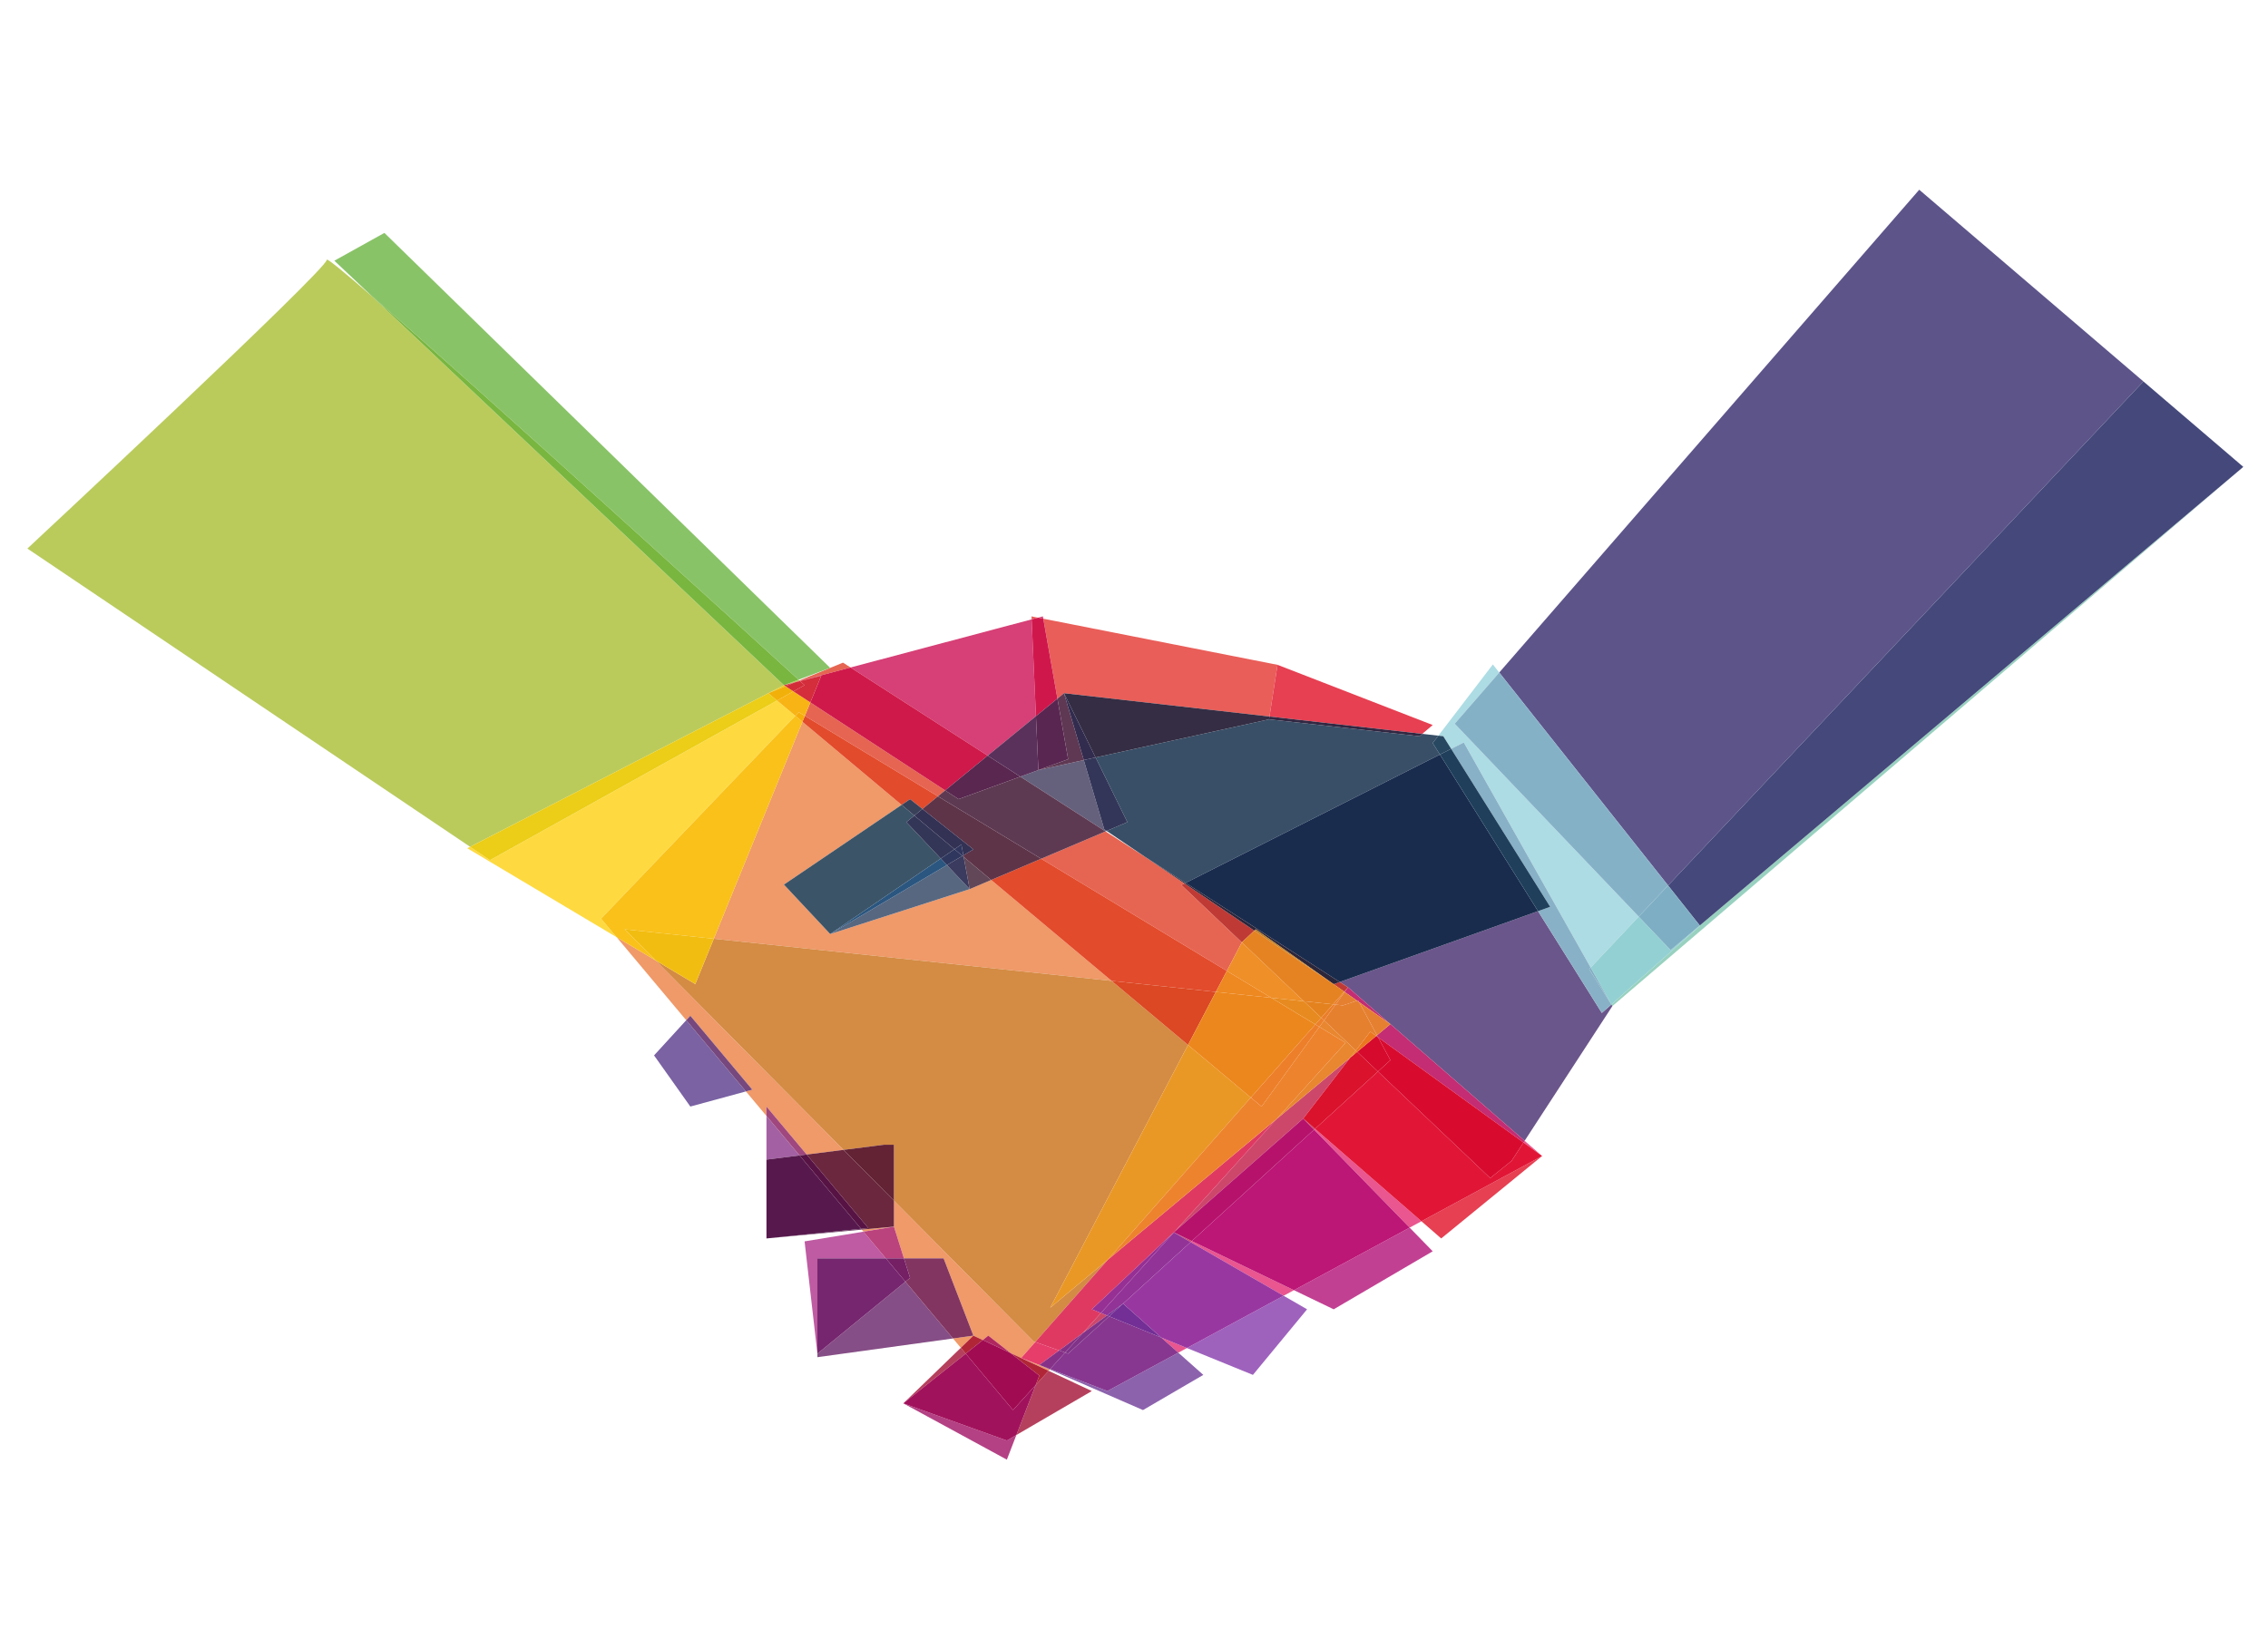 <?xml version="1.0"?>
<svg height="576" width="792" xmlns="http://www.w3.org/2000/svg" version="1.1" viewBox="0 0 792 576">
<g>
	<polyline fill="#98D1BF" points="783.379,163.065 593.575,323.247 593.66,323.354 562.72,350.811 563.051,351.397 783.379,163.065 
			"></polyline>
	<polyline fill="#6B568B" points="537.094,318.233 467.847,342.979 470.745,344.844 485.528,357.694 485.537,357.701 532.41,398.45 
		563.051,351.397 562.696,350.831 559.367,353.785 537.094,318.233 	"></polyline>
	<polyline fill="#514B7B" points="562.72,350.811 562.696,350.831 563.051,351.397 562.72,350.811 	"></polyline>
	<path fill="#F09969" d="M312.17,428.43l-11.237,1.04l0.598,0.713L312.17,428.43 M312.17,419.347v9.083l3.486,11.072h13.851
		l10.402,26.997l-7.119,0.983l2.73,3.258l4.389-4.241l3.284,1.536l1.927-1.536l7.719,6.047l13.324,6.23l0.415-0.458l-3.64-1.584
		l0.001-0.001l-6.34-2.431l4.917-5.577l-0.551-0.194L312.17,419.347 M215.351,327.352l24.288,28.98l1.432-1.564l21.646,25.821
		l-2.238,0.609l7.172,8.558v-3.275l14.047,16.762l12.877-1.631l-65.644-66.167L215.351,327.352 M280.215,252.101l-30.944,75.777
		l138.912,14.713l-42.054-35.246l-7.523,3.196l-48.695,15.684l-16.158-17.266l41.09-27.836L280.215,252.101"></path>
	<polyline fill="#D48B44" points="249.271,327.878 242.804,343.712 228.931,335.444 294.575,401.611 308.705,399.822 
		312.17,399.822 312.17,419.347 360.965,468.531 361.517,468.726 386.877,439.963 366.73,456.762 414.867,364.956 388.183,342.591 
		249.271,327.878 	"></polyline>
	<path fill="#E95E59" d="M364.322,216.093l4.935,27.906l2.303-1.883l71.754,8.141l2.811-18.053L364.322,216.093 M360.203,215.282
		l0.047,1.044l2.236-0.594L360.203,215.282"></path>
	<polyline fill="#7A62A3" points="239.639,356.332 228.4,368.614 241.07,386.48 260.478,381.198 239.639,356.332 	"></polyline>
	<polyline fill="#76487E" points="241.07,354.768 239.639,356.332 260.478,381.198 262.716,380.589 241.07,354.768 	"></polyline>
	<polyline fill="#A361A3" points="267.65,389.756 267.65,411.094 267.65,432.547 267.65,405.021 279.216,403.557 267.65,389.756 	
		"></polyline>
	<polyline fill="#9F477E" points="267.65,386.48 267.65,389.756 279.216,403.557 281.698,403.242 267.65,386.48 	"></polyline>
	<polyline fill="#6E4164" points="300.692,429.183 267.65,432.547 277.632,431.625 300.933,429.47 300.692,429.183 	"></polyline>
	<polyline fill="#6B273E" points="294.575,401.611 281.698,403.242 303.222,428.925 300.692,429.183 300.933,429.47 312.17,428.43 
		312.17,419.347 294.575,401.611 	"></polyline>
	<polyline fill="#632335" points="312.17,399.822 308.705,399.822 294.575,401.611 312.17,419.347 312.17,399.822 	"></polyline>
	<polyline fill="#57194D" points="279.216,403.557 267.65,405.021 267.65,432.547 300.692,429.183 279.216,403.557 	"></polyline>
	<polyline fill="#571344" points="281.698,403.242 279.216,403.557 300.692,429.183 303.222,428.925 281.698,403.242 	"></polyline>
	<polyline fill="#BE5BA2" points="301.53,430.183 280.963,433.57 285.44,472.793 285.44,439.502 309.341,439.502 301.53,430.183 	
		"></polyline>
	<polyline fill="#BA427D" points="312.17,428.43 312.17,428.43 301.53,430.183 309.341,439.502 315.656,439.502 312.17,428.43 	"></polyline>
	<polyline fill="#B5405D" points="335.521,470.74 315.441,490.146 337.233,472.783 335.521,470.74 	"></polyline>
	<polyline fill="#B12637" points="339.909,466.499 335.521,470.74 337.233,472.783 343.193,468.035 339.909,466.499 	"></polyline>
	<polyline fill="#B5405D" points="366.164,478.776 361.672,483.737 354.927,501.197 381.276,485.844 366.164,478.776 	"></polyline>
	<polyline fill="#B12637" points="352.84,472.546 362.939,480.457 361.672,483.737 366.164,478.776 352.84,472.546 	"></polyline>
	<polyline fill="#864E86" points="316.174,447.655 285.44,472.793 285.44,474.02 332.79,467.482 316.174,447.655 	"></polyline>
	<polyline fill="#823560" points="329.507,439.502 315.656,439.502 317.804,446.322 316.174,447.655 332.79,467.482 
		339.909,466.499 329.507,439.502 	"></polyline>
	<polyline fill="#76256F" points="309.341,439.502 285.44,439.502 285.44,472.793 316.174,447.655 309.341,439.502 	"></polyline>
	<polyline fill="#751F65" points="315.656,439.502 309.341,439.502 316.174,447.655 317.804,446.322 315.656,439.502 	"></polyline>
	<polyline fill="#B0275F" points="345.121,466.499 343.193,468.035 352.84,472.546 345.121,466.499 	"></polyline>
	<polyline fill="#B44184" points="315.441,490.146 351.601,509.808 354.927,501.197 351.601,503.136 315.441,490.146 	"></polyline>
	<polyline fill="#A1125C" points="337.233,472.783 315.441,490.146 351.601,503.136 354.927,501.197 361.672,483.737 
		353.748,492.489 337.233,472.783 	"></polyline>
	<polyline fill="#A10B52" points="343.193,468.035 337.233,472.783 353.748,492.489 361.672,483.737 362.939,480.457 
		352.84,472.546 343.193,468.035 	"></polyline>
	<polyline fill="#5D548A" points="670.208,66.269 523.546,234.89 582.5,309.272 748.494,133.229 783.379,163.065 670.208,66.269 	
		"></polyline>
	<polyline fill="#44487A" points="748.494,133.229 582.5,309.272 593.575,323.247 783.379,163.065 748.494,133.229 	"></polyline>
	<path fill="#BACB5C" d="M278.864,237.398l-5.111,1.912l3.988-1.06l1.42-0.582C279.067,237.583,278.966,237.492,278.864,237.398
		 M114.19,90.672c-0.042,0-0.064,0.019-0.064,0.058C114.102,94.198,9.562,191.595,9.562,191.595l154.601,104.16l104.141-53.638
		l-0.002-0.002l0.033-0.014l5.419-2.791L129.941,103.507C120.746,95.535,114.861,90.672,114.19,90.672"></path>
	<path fill="#E66552" d="M282.979,245.333l-1.923,4.71l46.463,28.087l2.531-2.07L282.979,245.333 M294.382,231.439l-15.22,6.23
		c0.06,0.054,0.116,0.106,0.173,0.158l17.677-4.697L294.382,231.439"></path>
	<polyline fill="#E24B2C" points="281.055,250.043 280.215,252.101 314.843,281.123 317.804,279.117 322.121,282.545 
		327.519,278.13 281.055,250.043 	"></polyline>
	<polyline fill="#E66552" points="386.049,290.383 363.58,299.93 428.414,339.121 433.649,329.136 433.65,329.135 412.558,309.116 
		413.635,308.572 399.662,299.136 386.049,290.383 	"></polyline>
	<path fill="#C03A35" d="M467.847,342.979l-2.13,0.762l3.702,2.606l1.326-1.504L467.847,342.979 M413.635,308.572l-1.077,0.544
		l21.093,20.019l4.373-4.092L413.635,308.572"></path>
	<polyline fill="#E24B2C" points="363.58,299.93 346.129,307.345 388.183,342.591 424.573,346.445 428.414,339.121 363.58,299.93 	
		"></polyline>
	<polyline fill="#DB4823" points="388.183,342.591 414.867,364.956 424.573,346.445 388.183,342.591 	"></polyline>
	<path fill="#D45729" d="M268.334,242.102l-0.033,0.014L268.334,242.102 M279.162,237.669l-1.42,0.582l1.594-0.424
		C279.278,237.775,279.221,237.724,279.162,237.669"></path>
	<polyline fill="#E64052" points="446.124,232.203 446.124,232.203 443.313,250.256 496.671,256.31 500.312,253.229 
		446.124,232.203 	"></polyline>
	<polyline fill="#3C5467" points="314.843,281.123 273.753,308.959 289.911,326.225 328.526,299.868 316.503,287.138 
		319.295,284.855 314.843,281.123 	"></polyline>
	<polyline fill="#394159" points="317.804,279.117 314.843,281.123 319.295,284.855 322.121,282.545 317.804,279.117 	"></polyline>
	<polyline fill="#576780" points="330.667,302.135 289.911,326.225 338.606,310.541 330.667,302.135 	"></polyline>
	<polyline fill="#2A5680" points="328.526,299.868 289.911,326.225 330.667,302.135 328.526,299.868 	"></polyline>
	<polyline fill="#ADDCE4" points="521.312,232.07 502.283,256.946 503.995,257.141 506.759,261.551 511.166,259.325 
		555.468,337.941 572.25,320.144 507.992,252.772 523.546,234.89 521.312,232.07 	"></polyline>
	<polyline fill="#93D0D4" points="572.25,320.144 555.468,337.941 562.72,350.811 593.66,323.354 593.575,323.247 583.4,331.834 
		572.25,320.144 	"></polyline>
	<polyline fill="#88B1C7" points="511.166,259.325 506.759,261.551 541.326,316.721 537.094,318.233 559.367,353.785 
		562.696,350.831 554.959,338.481 555.468,337.941 511.166,259.325 	"></polyline>
	<polyline fill="#82AEC3" points="555.468,337.941 554.959,338.481 562.696,350.831 562.72,350.811 555.468,337.941 	"></polyline>
	<polyline fill="#85B1C7" points="523.546,234.89 507.992,252.772 572.25,320.144 582.5,309.272 523.546,234.89 	"></polyline>
	<polyline fill="#7EAEC3" points="582.5,309.272 572.25,320.144 583.4,331.834 593.575,323.247 582.5,309.272 	"></polyline>
	<path fill="#89C368" d="M134.237,81.343l-17.48,9.714l13.185,12.451c38.22,33.136,133.583,119.92,148.923,133.891l11.046-4.132
		L134.237,81.343"></path>
	<path fill="#78B640" d="M129.941,103.507l143.812,135.803l5.111-1.912C263.523,223.427,168.161,136.643,129.941,103.507"></path>
	<polyline fill="#FEDA40" points="271.34,244.663 171.087,300.42 164.163,295.755 163.18,296.261 215.351,327.352 209.908,320.856 
		277.726,250.014 271.34,244.663 	"></polyline>
	<polyline fill="#F9C11A" points="277.726,250.014 209.908,320.856 215.351,327.352 228.931,335.444 218.155,324.582 
		249.271,327.878 280.215,252.101 277.726,250.014 	"></polyline>
	<polyline fill="#F2BD11" points="218.155,324.582 228.931,335.444 242.804,343.712 249.271,327.878 218.155,324.582 	"></polyline>
	<path fill="#ECCD17" d="M268.303,242.117l-104.141,53.638l6.924,4.665l100.253-55.757l-3.04-2.547 M273.753,239.311
		L273.753,239.311l-5.419,2.791l5.958-2.439L273.753,239.311"></path>
	<polyline fill="#F8B415" points="277.07,241.476 271.34,244.663 277.726,250.014 278.928,248.758 281.055,250.043 282.979,245.333 
		277.07,241.476 	"></polyline>
	<polyline fill="#F6AD0B" points="278.928,248.758 277.726,250.014 280.215,252.101 281.055,250.043 278.928,248.758 	"></polyline>
	<polyline fill="#F2B00A" points="274.292,239.663 268.334,242.102 268.303,242.117 271.34,244.663 277.07,241.476 274.292,239.663 
			"></polyline>
	<path fill="#D64076" d="M360.25,216.326l-63.238,16.804l47.884,30.791l16.866-13.792L360.25,216.326 M364.179,215.282l-1.692,0.45
		l1.836,0.361L364.179,215.282"></path>
	<polyline fill="#D0174C" points="362.486,215.731 360.25,216.326 361.761,250.128 369.257,243.999 364.322,216.093 
		362.486,215.731 	"></polyline>
	<polyline fill="#C5334D" points="277.741,238.251 273.753,239.311 277.429,238.378 277.741,238.251 	"></polyline>
	<path fill="#CF194A" d="M297.012,233.13l-17.677,4.697c0.019,0.018,0.04,0.037,0.059,0.053l7.394-1.875l-3.809,9.327l47.071,30.728
		l14.846-12.14L297.012,233.13"></path>
	<path fill="#CB1640" d="M279.335,237.827l-1.594,0.424l-0.312,0.127l1.964-0.498C279.375,237.864,279.354,237.845,279.335,237.827"></path>
	<polyline fill="#D1333B" points="277.429,238.378 273.753,239.311 274.292,239.663 277.429,238.378 	"></polyline>
	<path fill="#D42D3B" d="M286.788,236.006l-7.394,1.875c1.026,0.935,1.569,1.43,1.569,1.43l-3.893,2.165l5.909,3.857
		L286.788,236.006"></path>
	<path fill="#D22C39" d="M279.394,237.88l-1.964,0.498l-3.137,1.284l2.778,1.813l3.893-2.165
		C280.963,239.311,280.42,238.815,279.394,237.88"></path>
	<polyline fill="#384F67" points="443.159,251.244 443.159,251.244 382.589,264.56 393.684,287.138 386.448,290.213 
		399.662,299.136 414.028,308.374 502.826,263.536 500.312,259.523 502.283,256.946 496.671,256.31 495.688,257.141 
		443.159,251.244 	"></polyline>
	<polyline fill="#192C4E" points="502.826,263.536 414.028,308.374 467.847,342.979 537.094,318.233 502.826,263.536 	"></polyline>
	<polyline fill="#342D44" points="371.56,242.115 382.589,264.56 443.159,251.244 443.313,250.256 371.56,242.115 	"></polyline>
	<polyline fill="#332F43" points="399.662,299.136 413.635,308.572 414.028,308.374 399.662,299.136 	"></polyline>
	<polyline fill="#2C263B" points="414.028,308.374 413.635,308.572 438.023,325.043 438.517,324.582 465.717,343.741 
		467.847,342.979 414.028,308.374 	"></polyline>
	<polyline fill="#332843" points="443.313,250.256 443.159,251.244 495.688,257.141 496.671,256.31 443.313,250.256 	"></polyline>
	<polyline fill="#284861" points="502.283,256.946 500.312,259.523 502.826,263.536 506.759,261.551 503.995,257.141 
		502.283,256.946 	"></polyline>
	<polyline fill="#1F3F5B" points="506.759,261.551 502.826,263.536 537.094,318.233 541.326,316.721 506.759,261.551 	"></polyline>
	<polyline fill="#65617D" points="378.463,265.467 362.656,268.942 356.305,271.256 386.049,290.383 386.448,290.213 
		385.612,289.647 378.463,265.467 	"></polyline>
	<polyline fill="#5F3853" points="371.56,242.115 369.257,243.999 373.001,265.173 362.656,268.942 378.463,265.467 371.56,242.115 
			"></polyline>
	<polyline fill="#614758" points="336.521,299.292 338.606,310.541 346.129,307.345 336.521,299.292 	"></polyline>
	<polyline fill="#5E3A52" points="356.305,271.256 334.731,279.117 330.05,276.061 327.519,278.13 363.58,299.93 386.049,290.383 
		356.305,271.256 	"></polyline>
	<polyline fill="#5E3449" points="327.519,278.13 322.121,282.545 339.909,296.672 336.417,298.735 336.521,299.292 
		346.129,307.345 363.58,299.93 327.519,278.13 	"></polyline>
	<polyline fill="#343658" points="319.295,284.855 316.503,287.138 328.526,299.868 333.312,296.603 319.295,284.855 	"></polyline>
	<polyline fill="#333154" points="322.121,282.545 319.295,284.855 333.312,296.603 335.718,294.96 336.417,298.735 
		339.909,296.672 322.121,282.545 	"></polyline>
	<polyline fill="#3A3B5E" points="336.089,298.93 330.667,302.135 338.606,310.541 336.521,299.292 336.089,298.93 	"></polyline>
	<polyline fill="#3A365A" points="336.417,298.735 336.089,298.93 336.521,299.292 336.417,298.735 	"></polyline>
	<polyline fill="#30375E" points="333.312,296.603 328.526,299.868 330.667,302.135 336.089,298.93 333.312,296.603 	"></polyline>
	<polyline fill="#2F355D" points="335.718,294.96 333.312,296.603 336.089,298.93 336.417,298.735 335.718,294.96 	"></polyline>
	<polyline fill="#5A315B" points="361.761,250.128 344.896,263.92 356.305,271.256 362.656,268.942 362.603,268.954 
		361.761,250.128 	"></polyline>
	<polyline fill="#592651" points="369.257,243.999 361.761,250.128 362.603,268.954 362.656,268.942 373.001,265.173 
		369.257,243.999 	"></polyline>
	<polyline fill="#592750" points="344.896,263.92 330.05,276.061 334.731,279.117 356.305,271.256 344.896,263.92 	"></polyline>
	<polyline fill="#333658" points="382.589,264.56 378.463,265.467 385.612,289.647 386.448,290.213 393.684,287.138 382.589,264.56 
			"></polyline>
	<polyline fill="#322C4F" points="371.56,242.115 378.463,265.467 382.589,264.56 371.56,242.115 	"></polyline>
	<path fill="#E95690" d="M405.528,467.174l5.944,5.277l3.014-1.63L405.528,467.174 M416.177,433.454l-0.405,0.369l32.475,18.744
		l3.604-1.949L416.177,433.454 M532.41,398.45l-0.393,0.604l6.498,4.704L532.41,398.45 M459.217,394.252l-0.332,0.303l33.369,34.217
		l4.118-2.227L459.217,394.252"></path>
	<path fill="#CD476B" d="M384.444,458.587l-6.435,7.107l8.534-6.252L384.444,458.587 M409.925,430.445l-0.002,0.003l5.849,3.375
		l0.405-0.369L409.925,430.445 M455.1,390.674l3.785,3.881l0.332-0.303L455.1,390.674 M471.532,369.378l-25.767,21.484
		l-35.615,39.334l44.949-39.522L471.532,369.378"></path>
	<path fill="#C42C73" d="M485.537,357.701l-4.681,3.902l0.368,0.683l50.793,36.768l0.393-0.604L485.537,357.701 M470.745,344.844
		L470.745,344.844l-1.171,1.614l4.329,3.049l0.362-0.121l0.327,0.606l10.936,7.702L470.745,344.844"></path>
	<path fill="#BD2869" d="M480.856,361.604l-0.267,0.223l0.635,0.46L480.856,361.604 M474.266,349.386l-0.362,0.121l0.689,0.485
		L474.266,349.386"></path>
	<polyline fill="#E63D6B" points="361.517,468.726 356.6,474.303 362.94,476.733 369.854,471.669 361.517,468.726 	"></polyline>
	<path fill="#DF3962" d="M409.888,430.428l0.035,0.021l0.002-0.003L409.888,430.428 M445.766,390.862l-58.889,49.101l-25.36,28.763
		l8.337,2.943l8.155-5.975l6.435-7.107l-3.168-1.29l28.612-26.869l0.263-0.231L445.766,390.862"></path>
	<polyline fill="#DA255E" points="470.745,344.844 469.419,346.348 469.574,346.458 470.745,344.844 	"></polyline>
	<polyline fill="#E64052" points="538.516,403.758 496.372,426.545 503.278,432.547 538.516,403.758 	"></polyline>
	<polyline fill="#E11636" points="481.183,374.245 459.217,394.252 496.372,426.545 538.516,403.758 532.018,399.054 
		527.835,405.477 520.393,411.458 481.183,374.245 	"></polyline>
	<polyline fill="#DA122C" points="473.939,367.371 471.532,369.378 455.1,390.674 459.217,394.252 481.183,374.245 473.939,367.371 
			"></polyline>
	<polyline fill="#D80B2F" points="481.225,362.286 485.537,370.279 481.183,374.245 520.393,411.458 527.835,405.477 
		532.018,399.054 481.225,362.286 	"></polyline>
	<polyline fill="#D60A2D" points="480.59,361.826 473.939,367.371 481.183,374.245 485.537,370.279 481.225,362.286 480.59,361.826 
			"></polyline>
	<polyline fill="#C24092" points="492.254,428.771 451.85,450.618 465.729,457.297 500.312,437.035 492.254,428.771 	"></polyline>
	<polyline fill="#BC1676" points="458.885,394.555 416.177,433.454 451.85,450.618 492.254,428.771 458.885,394.555 	"></polyline>
	<polyline fill="#B6126C" points="455.1,390.674 410.15,430.196 409.925,430.445 416.177,433.454 458.885,394.555 455.1,390.674 	
		"></polyline>
	<polyline fill="#BA0E6B" points="410.15,430.196 409.888,430.428 409.925,430.445 410.15,430.196 	"></polyline>
	<polyline fill="#9E62BD" points="448.246,452.567 414.486,470.821 437.528,480.205 456.44,457.297 448.246,452.567 	"></polyline>
	<polyline fill="#9937A1" points="415.771,433.823 392.168,455.321 392.174,455.317 405.528,467.174 414.486,470.821 
		448.246,452.567 415.771,433.823 	"></polyline>
	<polyline fill="#923398" points="409.923,430.448 384.444,458.587 386.543,459.442 392.168,455.321 415.771,433.823 
		409.923,430.448 	"></polyline>
	<polyline fill="#963095" points="409.888,430.428 381.276,457.297 384.444,458.587 409.923,430.448 409.888,430.428 	"></polyline>
	<polyline fill="#8C62AD" points="411.473,472.451 386.704,485.844 366.706,478.178 366.579,478.318 399.138,492.489 
		420.207,480.205 411.473,472.451 	"></polyline>
	<polyline fill="#894887" points="362.94,476.733 362.939,476.734 366.579,478.318 366.706,478.178 362.94,476.733 	"></polyline>
	<polyline fill="#873790" points="387.304,459.752 373.001,472.779 371.935,472.403 366.706,478.178 386.704,485.844 
		411.473,472.451 405.528,467.174 387.304,459.752 	"></polyline>
	<polyline fill="#803388" points="386.543,459.442 378.009,465.694 371.935,472.403 373.001,472.779 387.304,459.752 
		386.543,459.442 	"></polyline>
	<polyline fill="#863188" points="369.854,471.669 362.94,476.733 366.706,478.178 371.935,472.403 369.854,471.669 	"></polyline>
	<polyline fill="#843085" points="378.009,465.694 369.854,471.669 371.935,472.403 378.009,465.694 	"></polyline>
	<polyline fill="#732F95" points="392.174,455.317 392.168,455.321 387.304,459.752 405.528,467.174 392.174,455.317 	"></polyline>
	<polyline fill="#712F92" points="392.168,455.321 386.543,459.442 387.304,459.752 392.168,455.321 	"></polyline>
	<polyline fill="#D08B37" points="485.528,357.694 485.536,357.702 485.537,357.701 485.528,357.694 	"></polyline>
	<polyline fill="#EA9825" points="414.867,364.956 366.73,456.762 386.877,439.963 436.803,383.34 414.867,364.956 	"></polyline>
	<polyline fill="#EF8F28" points="433.65,329.135 433.649,329.136 428.414,339.121 443.92,348.494 455.321,349.701 433.65,329.135 	
		"></polyline>
	<polyline fill="#E78B20" points="443.92,348.494 459.319,357.803 461.387,355.458 455.321,349.701 443.92,348.494 	"></polyline>
	<polyline fill="#E58322" points="438.023,325.043 433.65,329.135 455.321,349.701 465.511,350.781 469.419,346.348 
		465.717,343.741 465.713,343.742 438.023,325.043 	"></polyline>
	<polyline fill="#E4821F" points="455.321,349.701 461.387,355.458 465.511,350.781 455.321,349.701 	"></polyline>
	<polyline fill="#EE8820" points="428.414,339.121 424.573,346.445 443.92,348.494 428.414,339.121 	"></polyline>
	<polyline fill="#EC871D" points="424.573,346.445 414.867,364.956 436.803,383.34 459.319,357.803 443.92,348.494 424.573,346.445 
			"></polyline>
	<polyline fill="#C07F23" points="438.517,324.582 438.023,325.043 465.713,343.742 465.717,343.741 438.517,324.582 	"></polyline>
	<polyline fill="#E8872F" points="462.37,356.392 460.729,358.655 469.905,364.202 445.766,390.862 471.532,369.378 
		473.444,366.901 462.37,356.392 	"></polyline>
	<path fill="#E68031" d="M474.593,349.992l6.264,11.611l4.681-3.902l-0.009-0.007L474.593,349.992 M469.574,346.458l-3.201,4.414
		l2.609,0.276l4.921-1.642L469.574,346.458"></path>
	<polyline fill="#E5802F" points="473.903,349.507 468.982,351.148 466.373,350.872 462.37,356.392 473.444,366.901 
		478.518,360.326 480.59,361.826 480.856,361.604 474.593,349.992 473.903,349.507 	"></polyline>
	<polyline fill="#ED832D" points="460.729,358.655 440.55,386.48 436.803,383.34 386.877,439.963 445.766,390.862 469.905,364.202 
		460.729,358.655 	"></polyline>
	<polyline fill="#EC802B" points="461.387,355.458 459.319,357.803 460.729,358.655 462.37,356.392 461.387,355.458 	"></polyline>
	<polyline fill="#EC7F2C" points="469.419,346.348 465.511,350.781 466.373,350.872 469.574,346.458 469.419,346.348 	"></polyline>
	<polyline fill="#EB7E2B" points="465.511,350.781 461.387,355.458 462.37,356.392 466.373,350.872 465.511,350.781 	"></polyline>
	<polyline fill="#ED7F2A" points="459.319,357.803 436.803,383.34 440.55,386.48 460.729,358.655 459.319,357.803 	"></polyline>
	<polyline fill="#EC7A1F" points="473.444,366.901 471.532,369.378 473.939,367.371 473.444,366.901 	"></polyline>
	<polyline fill="#EB771F" points="478.518,360.326 473.444,366.901 473.939,367.371 480.59,361.826 478.518,360.326 	"></polyline>
</g>
</svg>
